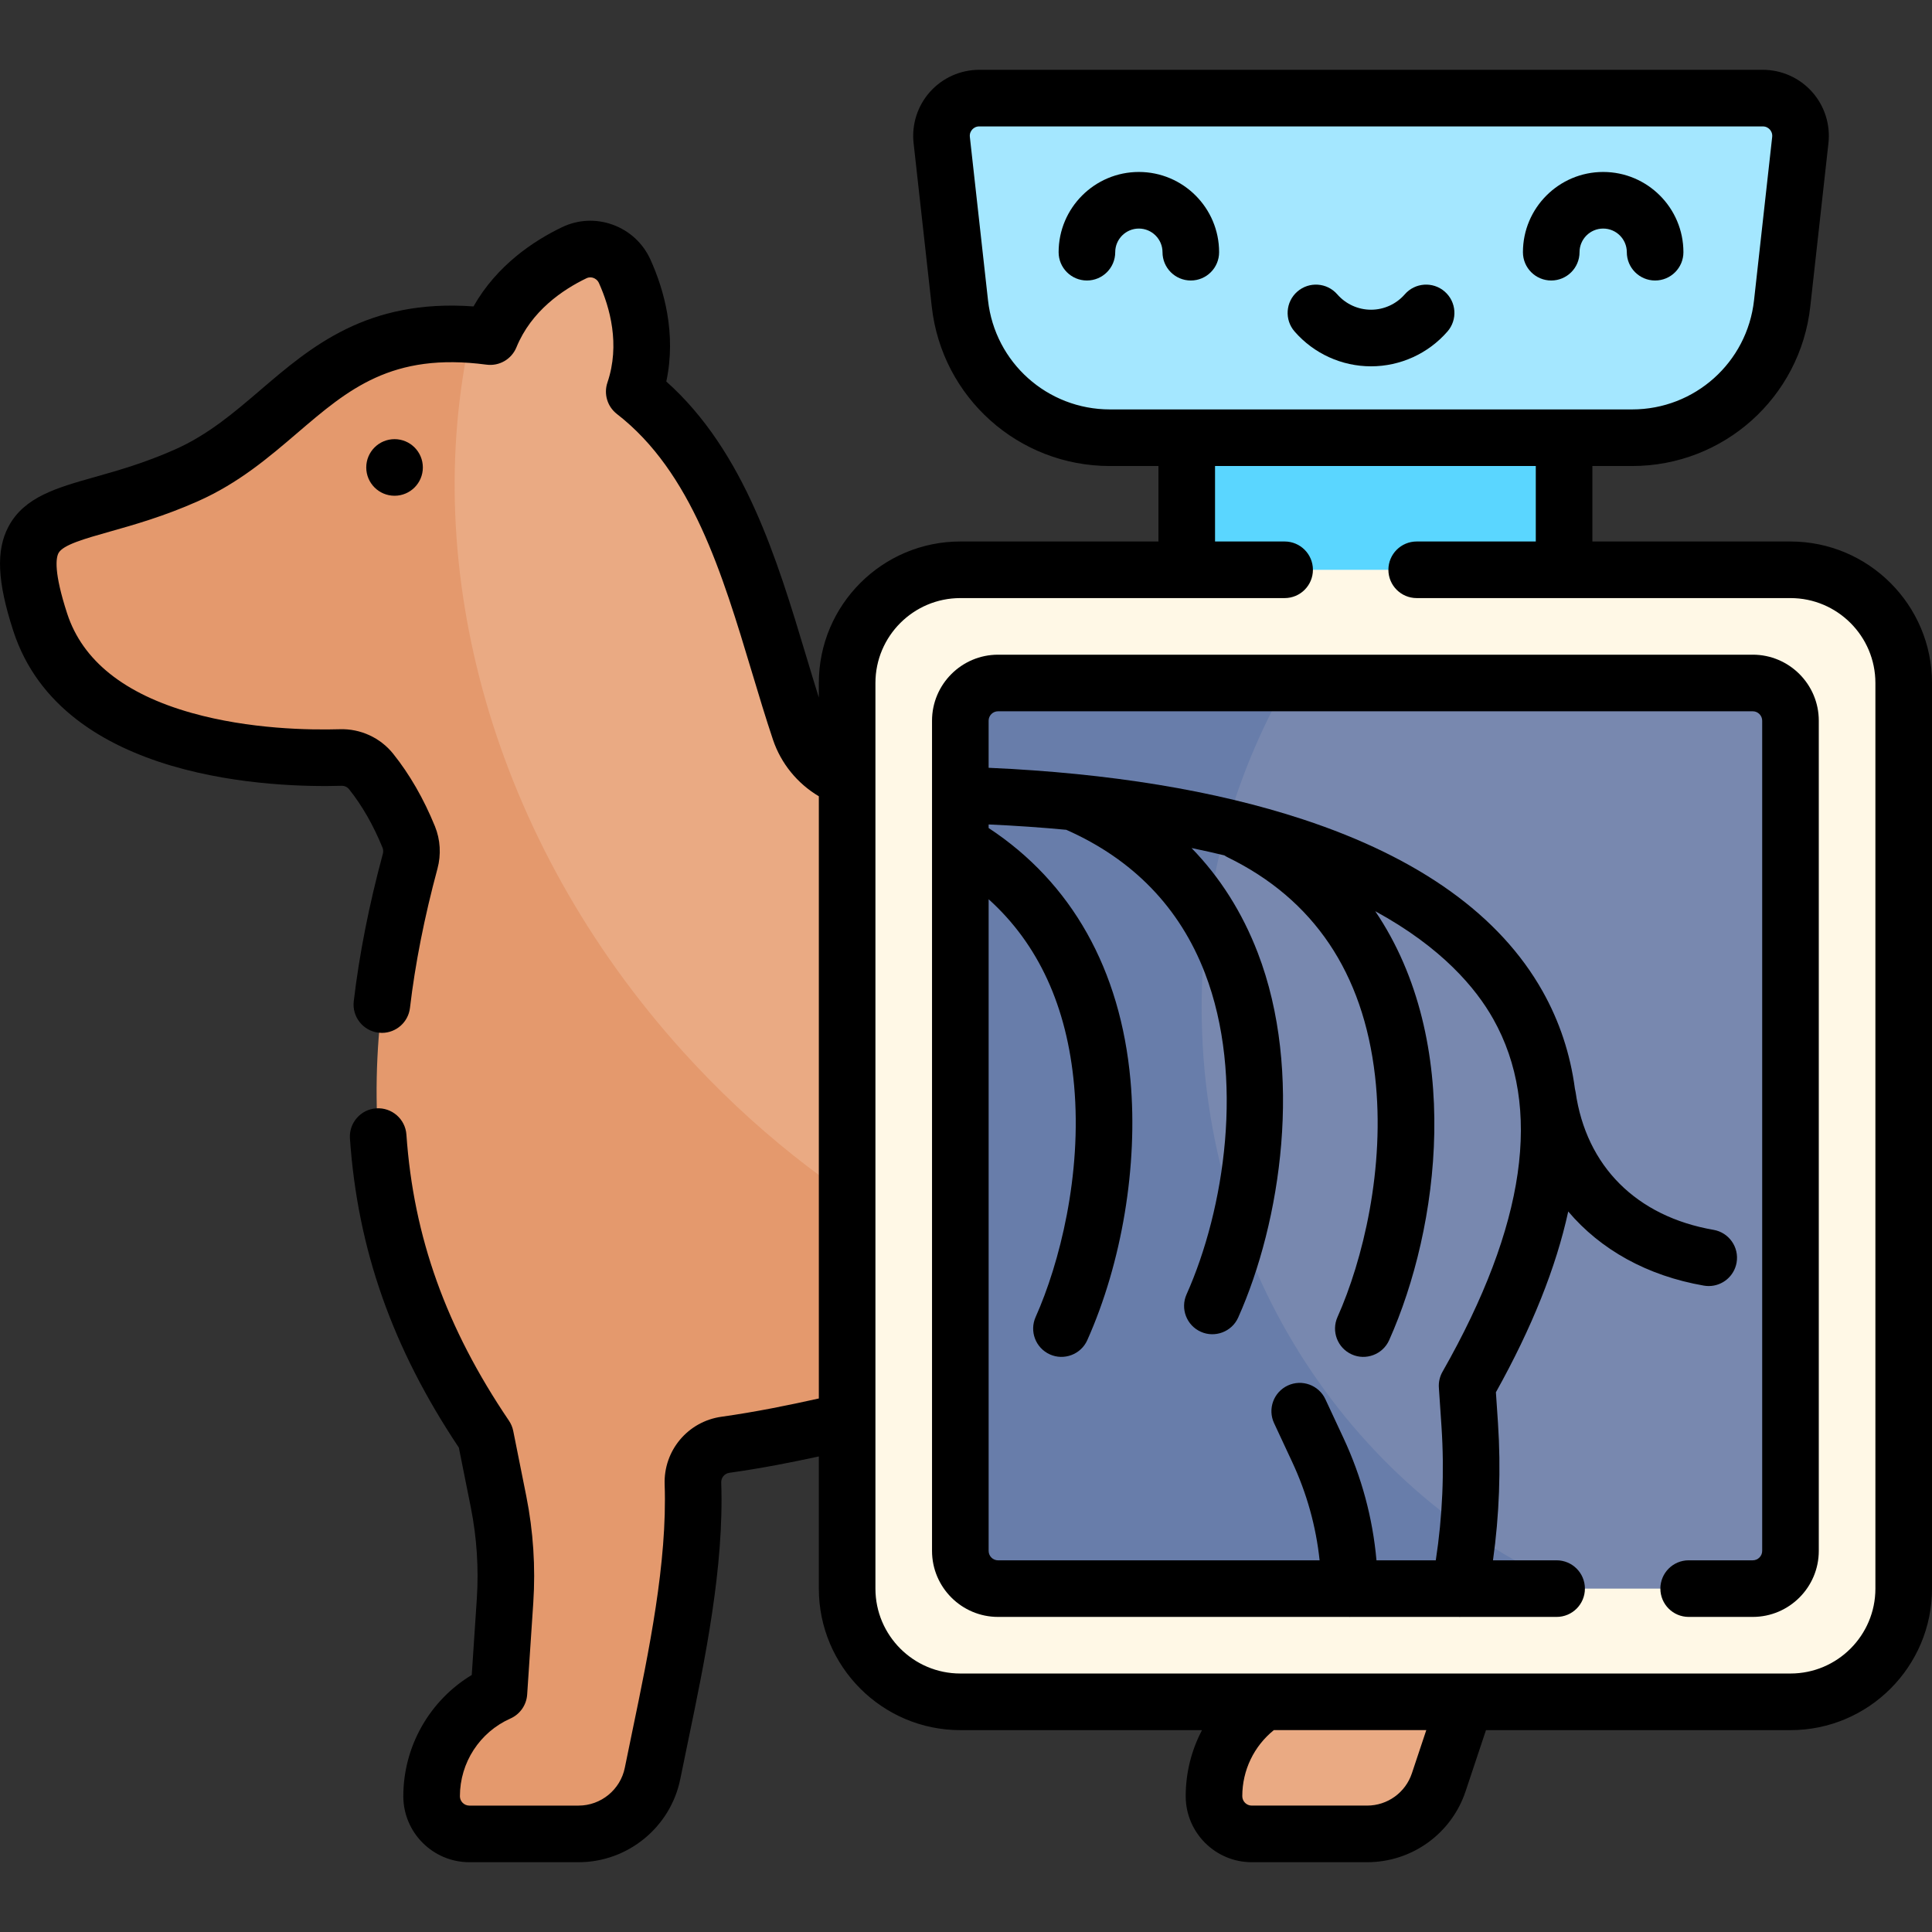 <?xml version="1.0" encoding="UTF-8"?> <svg xmlns="http://www.w3.org/2000/svg" id="Capa_1" height="512" viewBox="0 0 512 512" width="512"><rect x="0" y="0" width="512" height="512" fill="#333333" stroke="none"/><g><g><path d="m314.5 109.156h100v50h-100z" fill="#5ad6ff"></path><path d="m345.929 439.953-1.382 6.91c-13.105 3.215-22.827 15.041-22.827 29.137 0 5.523 4.477 10 10 10h30.585c8.609 0 16.251-5.509 18.974-13.676l9.871-29.612c6.979-20.941-41.459-21.568-45.221-2.759z" fill="#eaaa83"></path><g><path d="m242.06 208.95v118.64c-36.03 14.499-63.12-11.725-81.38-31.905-50.94-56.29-68.912-154.248-35.91-207.015 1.66.12 3.38.3 5.15.53 4.88-11.93 14.91-18.69 22.25-22.22 5.05-2.43 11.1-.16 13.4 4.96 3.39 7.54 6.73 19.39 2.51 31.84 26.67 20.66 33.62 59.27 43.88 89.87 2.45 7.29 8.82 12.54 16.45 13.51 4.5.57 9.06 1.17 13.65 1.79z" fill="#eaaa83"></path><path d="m242.061 372.6c-16.207 3.539-32.291 7.824-49.791 10.274-5.089.713-8.814 5.133-8.632 10.268.881 24.861-5.993 53.447-10.697 76.778-1.87 9.35-10.08 16.08-19.62 16.08h-28.94c-5.51 0-9.99-4.47-10-9.98 0-12.24 7.32-22.78 17.84-27.45l1.62-24.32c.58-8.8 0-17.63-1.72-26.27l-3.46-17.29c-26.782-39.553-38.227-84.671-19.966-152.442.573-2.125.46-4.387-.371-6.425-2.688-6.593-6.01-12.424-9.989-17.391-1.942-2.425-4.927-3.777-8.033-3.686-15.887.468-68.2-.729-79.632-35.837-10.9-33.47 7.35-24.99 38.73-38.93 27.41-12.18 36.46-40.1 75.37-37.31-13.66 61.53 5.42 133.87 56.36 190.16 18.26 20.18 38.98 36.48 60.93 48.76v45.011z" fill="#e4996d"></path></g><g><path d="m224.5 181v240c0 16.569 13.431 30 30 30h220c16.569 0 30-13.431 30-30v-240c0-16.569-13.431-30-30-30h-220c-16.569 0-30 13.431-30 30z" fill="#fff8e6"></path><g><path d="m474.5 191v220c0 5.52-4.48 10-10 10h-47.74c-59.344-22.579-108.31-84.07-108.31-153.98 0-31.51 2.462-61.388 32.63-86.02h123.42c5.52 0 10 4.48 10 10z" fill="#7888af"></path><path d="m416.76 421h-22.32l-6.936-10-8.193 10h-14.15l-7.744-10-7.256 10h-85.661c-5.52 0-10-4.48-10-10v-178.55l4-13.488-4-15.752v-12.21c0-5.52 4.48-10 10-10h76.58c-14.36 25.06-22.63 54.51-22.63 86.02 0 69.91 40.73 129.7 98.31 153.98z" fill="#687daa"></path></g></g><path d="m441.486 116h-156.298c-15.286 0-28.128-11.494-29.817-26.687l-5.801-52.209c-.658-5.923 3.979-11.104 9.939-11.104h207.655c5.96 0 10.597 5.181 9.939 11.104l-5.801 52.209c-1.688 15.193-14.53 26.687-29.816 26.687z" fill="#a4e7ff"></path></g><g><path d="m97.06 123.88c0 4.142 3.358 7.5 7.5 7.5s7.5-3.358 7.5-7.5-3.358-7.5-7.5-7.5-7.5 3.358-7.5 7.5z"></path><path d="m474.499 143.5h-52.501v-20h10.535c24.239 0 44.534-18.166 47.21-42.254l4.813-43.313c.549-4.941-1.038-9.899-4.354-13.604-3.315-3.704-8.068-5.829-13.039-5.829h-207.657c-4.972 0-9.725 2.125-13.04 5.829-3.315 3.705-4.902 8.663-4.354 13.604l4.813 43.313c2.677 24.089 22.973 42.254 47.211 42.254h12.862v20h-52.501c-20.678 0-37.501 16.822-37.501 37.5v3.861c-1.121-3.575-2.226-7.251-3.371-11.058-7.661-25.481-16.284-54.167-37.047-72.7 2.704-12.729-.626-24.355-4.17-32.235-1.96-4.363-5.509-7.667-9.993-9.304-4.45-1.624-9.245-1.391-13.498.658-7.54 3.625-17.255 10.094-23.438 20.984-28.171-2.049-43.091 10.708-56.335 22.043-7.183 6.147-13.967 11.954-22.794 15.877-8.033 3.569-15.102 5.563-21.337 7.323-9.963 2.812-18.567 5.24-22.74 13.055-3.383 6.335-3.006 14.628 1.26 27.728 13.039 40.042 69.861 41.516 86.982 41.011.755-.027 1.505.307 1.964.88 3.464 4.325 6.458 9.552 8.898 15.534.199.489.226 1.068.073 1.631-3.66 13.57-6.252 26.71-7.703 39.057-.482 4.114 2.46 7.84 6.574 8.324.297.035.592.052.885.052 3.75 0 6.99-2.809 7.44-6.625 1.365-11.621 3.816-24.036 7.287-36.9 1.001-3.712.765-7.688-.665-11.199-2.985-7.322-6.714-13.799-11.081-19.25-3.387-4.228-8.642-6.666-14.113-6.496-8.08.237-23.927-.005-39.239-4.303-17.86-5.013-28.975-13.882-33.039-26.359-3.574-10.976-2.97-14.748-2.291-16.019 1.164-2.179 6.919-3.804 13.582-5.684 6.388-1.803 14.337-4.046 23.354-8.051 10.828-4.812 18.774-11.612 26.457-18.189 13.376-11.449 24.924-21.337 50.033-18.009 3.385.445 6.636-1.44 7.927-4.596 3.946-9.646 12.271-15.276 18.561-18.301.744-.358 1.416-.244 1.852-.085.377.138 1.067.497 1.456 1.362 2.908 6.468 5.659 16.291 2.247 26.356-1.026 3.03-.019 6.377 2.511 8.337 19.826 15.357 27.934 42.329 35.776 68.412 1.875 6.236 3.646 12.125 5.589 17.921 2.125 6.311 6.504 11.634 12.148 14.975v159.592c-7.956 1.772-16.761 3.575-25.787 4.838-8.912 1.247-15.393 8.966-15.074 17.957.73 20.615-4.19 44.304-8.53 65.204-.696 3.356-1.379 6.64-2.023 9.841-1.165 5.824-6.323 10.051-12.266 10.051h-28.94c-1.376 0-2.498-1.119-2.5-2.48 0-8.902 5.253-16.986 13.383-20.595 2.546-1.13 4.255-3.578 4.441-6.356l1.62-24.325c.623-9.444.001-18.941-1.85-28.235l-3.46-17.29c-.196-.978-.585-1.907-1.144-2.733-16.651-24.593-25.284-48.681-27.168-75.805-.288-4.132-3.866-7.242-8.002-6.962-4.133.287-7.25 3.87-6.963 8.002 2.044 29.403 11.223 55.471 28.862 81.91l3.165 15.814c1.593 7.999 2.129 16.178 1.593 24.307l-1.341 20.132c-11.149 6.729-18.136 18.892-18.136 32.15.018 9.631 7.867 17.467 17.5 17.467h28.94c13.068 0 24.413-9.298 26.973-22.1.637-3.163 1.313-6.417 2.003-9.742 4.514-21.73 9.629-46.361 8.834-68.785-.045-1.286.884-2.391 2.162-2.57 8.301-1.161 16.326-2.735 23.708-4.335v35.03c0 20.678 16.823 37.5 37.501 37.5h64.043c-2.799 5.306-4.321 11.29-4.321 17.5 0 9.649 7.851 17.5 17.5 17.5h30.581c11.863 0 22.351-7.56 26.095-18.807l5.4-16.193h80.705c20.675 0 37.498-16.822 37.498-37.5v-240c0-20.678-16.823-37.5-37.501-37.5zm-212.666-63.911-4.813-43.313c-.107-.966.344-1.632.622-1.943s.891-.833 1.863-.833h207.658c.972 0 1.584.521 1.862.833.278.311.729.977.622 1.944l-4.813 43.313c-1.831 16.482-15.717 28.911-32.301 28.911h-138.398c-16.584-.001-30.471-12.43-32.302-28.912zm112.329 390.362c-1.702 5.113-6.47 8.549-11.863 8.549h-30.581c-1.379 0-2.5-1.122-2.5-2.5 0-6.857 3.091-13.255 8.364-17.5h40.399zm122.838-48.951c0 12.407-10.094 22.5-22.5 22.5h-85.955c-.094-.002-.188-.002-.281 0h-53c-.085-.001-.169-.002-.254 0h-80.513c-12.406 0-22.5-10.093-22.5-22.5v-44.216c.003-.12.003-.241 0-.361v-195.423c0-12.407 10.094-22.5 22.5-22.5h85.942c4.143 0 7.5-3.358 7.5-7.5s-3.357-7.5-7.5-7.5h-18.441v-20h85.001v20h-31.56c-4.143 0-7.5 3.358-7.5 7.5s3.357 7.5 7.5 7.5h99.061c12.406 0 22.5 10.093 22.5 22.5z"></path><path d="m464.499 173.5h-200.003c-9.65 0-17.5 7.851-17.5 17.5v32.485c-.001.073-.001.145 0 .218v187.297c0 9.649 7.851 17.5 17.5 17.5h92.902c.086.003.171.005.258.005h.103c.056-.001.112-.002.168-.004h28.594c.099.004.197.006.295.006.101 0 .201-.002.301-.006h25.401c4.143 0 7.5-3.358 7.5-7.5s-3.357-7.5-7.5-7.5h-16.861c1.681-12.003 2.127-24.193 1.324-36.359l-.55-8.175c9.548-17.109 15.939-33.098 19.168-47.907 8.605 10.144 20.933 17.041 35.948 19.645.434.075.864.111 1.29.111 3.58 0 6.748-2.572 7.381-6.22.708-4.081-2.027-7.963-6.108-8.671-20.421-3.541-33.747-16.85-36.558-36.513-.043-.303-.104-.598-.182-.886-1.231-9.243-4.084-17.857-8.56-25.82-11.286-20.074-32.647-35.401-63.49-45.557-23.272-7.663-51.274-12.255-83.324-13.674v-12.475c0-1.378 1.121-2.5 2.5-2.5h200.003c1.379 0 2.5 1.122 2.5 2.5v220c0 1.378-1.121 2.5-2.5 2.5h-16.981c-4.143 0-7.5 3.358-7.5 7.5s3.357 7.5 7.5 7.5h16.981c9.65 0 17.5-7.851 17.5-17.5v-220c.001-9.649-7.85-17.5-17.5-17.5zm-181.931 46.404c17.704 7.835 30.068 20.608 36.749 37.966 10.611 27.566 5.199 62.632-4.87 85.155-1.69 3.782.004 8.217 3.786 9.908 3.691 1.676 8.214.034 9.907-3.786 11.336-25.356 17.332-65.08 5.176-96.665-4.118-10.701-9.984-19.967-17.543-27.743 3.005.615 5.903 1.263 8.699 1.943.294.2.605.382.934.542 22.74 11.105 35.858 30.588 38.99 57.905 2.803 24.442-3.3 49.032-9.945 63.895-1.69 3.782.004 8.218 3.785 9.908 3.692 1.677 8.214.035 9.908-3.785 13.307-29.76 19.808-78.959-3.69-113.672 17.65 9.623 26.679 20.397 31.281 28.582 13.103 23.305 8.588 54.731-13.419 93.406-.762 1.297-1.119 2.857-.995 4.354l.695 10.323c.782 11.838.27 23.705-1.518 35.361h-15.717c-1-11.229-3.934-22.107-8.754-32.426l-4.79-10.27c-1.75-3.754-6.212-5.378-9.967-3.626-3.754 1.75-5.378 6.213-3.627 9.967l4.792 10.274c3.885 8.318 6.321 17.062 7.275 26.081h-85.212c-1.379 0-2.5-1.122-2.5-2.5v-172.696c13.168 11.862 20.772 28.397 22.652 49.336 2.126 23.676-3.874 47.233-10.199 61.384-1.689 3.781.006 8.217 3.787 9.907 3.692 1.676 8.215.033 9.908-3.787 9.191-20.563 13.469-46.301 11.445-68.846-2.639-29.383-15.608-52.406-37.592-66.867v-.946c7.225.325 14.076.804 20.569 1.418z"></path><path d="m301.811 45.572c-11.726 0-21.266 9.539-21.266 21.265 0 4.142 3.357 7.5 7.5 7.5s7.5-3.358 7.5-7.5c0-3.455 2.811-6.265 6.266-6.265 3.454 0 6.265 2.81 6.265 6.265 0 4.142 3.357 7.5 7.5 7.5s7.5-3.358 7.5-7.5c0-11.726-9.539-21.265-21.265-21.265z"></path><path d="m438.623 74.337c4.143 0 7.5-3.358 7.5-7.5 0-11.726-9.539-21.265-21.265-21.265s-21.266 9.539-21.266 21.265c0 4.142 3.357 7.5 7.5 7.5s7.5-3.358 7.5-7.5c0-3.455 2.811-6.265 6.266-6.265 3.454 0 6.265 2.81 6.265 6.265 0 4.142 3.357 7.5 7.5 7.5z"></path><path d="m382.864 77.272c-3.123-2.722-7.861-2.397-10.581.726-2.261 2.593-5.522 4.08-8.948 4.08-3.427 0-6.688-1.487-8.948-4.08-2.721-3.122-7.459-3.446-10.581-.726-3.123 2.722-3.447 7.459-.726 10.582 5.109 5.862 12.492 9.224 20.255 9.224s15.146-3.362 20.255-9.224c2.721-3.123 2.397-7.86-.726-10.582z"></path></g></g></svg> 